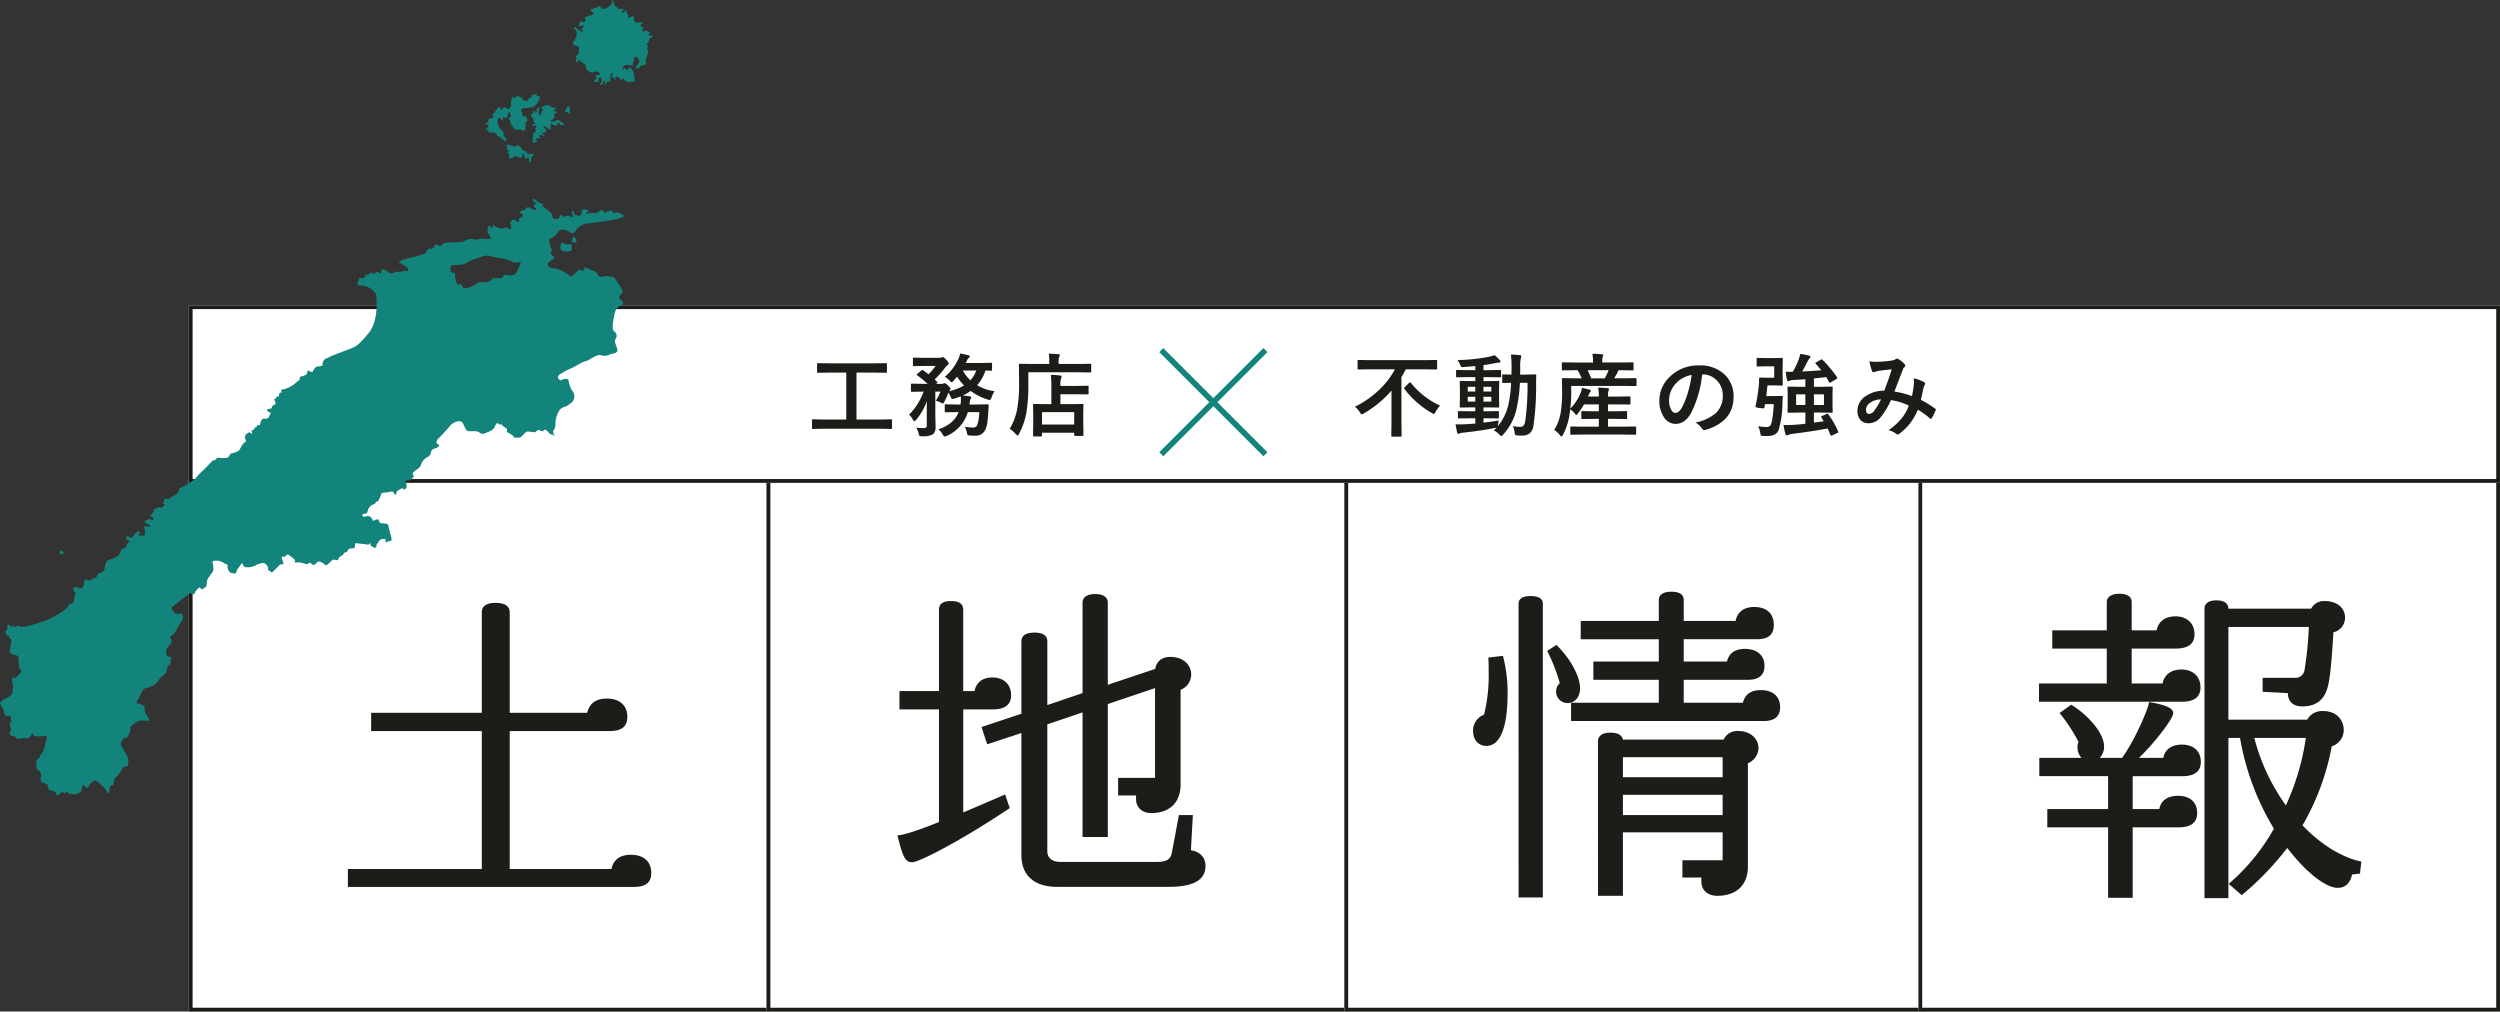 <svg xmlns="http://www.w3.org/2000/svg" xmlns:xlink="http://www.w3.org/1999/xlink" width="662" height="267.85" viewBox="0 0 662 267.85">
  <rect x="0" y="0" width="662" height="267.85" fill="#333333" stroke="none"/>
  <defs>
    <clipPath id="clip-path">
      <rect id="長方形_19482" data-name="長方形 19482" width="172.812" height="210.701" transform="translate(0 0)" fill="#13847c"/>
    </clipPath>
  </defs>
  <g id="グループ_63948" data-name="グループ 63948" transform="translate(-360 -7630.15)">
    <g id="グループ_63947" data-name="グループ 63947">
      <g id="グループ_63946" data-name="グループ 63946">
        <g id="グループ_63945" data-name="グループ 63945">
          <g id="グループ_63944" data-name="グループ 63944">
            <g id="長方形_19367" data-name="長方形 19367" transform="translate(410 7757)" fill="#fff" stroke="#1e1c18" stroke-width="1">
              <rect width="154" height="141" stroke="none"/>
              <rect x="0.5" y="0.5" width="153" height="140" fill="none"/>
            </g>
            <g id="長方形_19368" data-name="長方形 19368" transform="translate(563 7757)" fill="#fff" stroke="#1e1c18" stroke-width="1">
              <rect width="154" height="141" stroke="none"/>
              <rect x="0.5" y="0.5" width="153" height="140" fill="none"/>
            </g>
            <g id="長方形_19369" data-name="長方形 19369" transform="translate(716 7757)" fill="#fff" stroke="#1e1c18" stroke-width="1">
              <rect width="154" height="141" stroke="none"/>
              <rect x="0.5" y="0.5" width="153" height="140" fill="none"/>
            </g>
            <g id="長方形_19370" data-name="長方形 19370" transform="translate(868 7757)" fill="#fff" stroke="#1e1c18" stroke-width="1">
              <rect width="154" height="141" stroke="none"/>
              <rect x="0.5" y="0.5" width="153" height="140" fill="none"/>
            </g>
            <path id="パス_142440" data-name="パス 142440" d="M40.656-1.584c0-2.2-1.408-3.784-3.872-4.136l.528-9.328h-3.7L31.768-5.192c-.352,1.848-1.32,2.552-4.048,2.552H2.288c-2.552,0-3.52-1.32-3.52-2.816V-39.072L8.1-42.24v33h6.688v-35.2l12.5-4.224V-24.9H17.512v4.664h4.752v.968c0,2.112,1.5,3.7,4.048,3.7,4.752,0,7.744-2.728,7.744-7.568v-25.08a4.371,4.371,0,0,0,2.816-4.048c0-2.552-2.112-4.664-5.544-4.664-2.464,0-3.784,1.5-3.96,3.168L14.784-49.544V-71.28c0-1.144-.792-2.288-3.344-2.288S8.1-72.424,8.1-71.28v23.936l-9.328,3.168V-60.984c0-1.32-.792-2.376-3.432-2.376S-8.1-62.3-8.1-60.984v19.1l-10.56,3.52,1.5,4.576L-8.1-36.784V-4.4c0,5.016,3.08,8.36,9.416,8.36H31.064C38.72,3.96,40.656,1.32,40.656-1.584Zm-51.48-45.144c0-3.168-2.2-4.752-4.928-4.752-2.64,0-4.312,1.32-4.752,3.608H-23.5v-21.56c0-1.232-.7-2.288-3.256-2.288-2.464,0-3.168,1.056-3.168,2.288v21.56H-40.392v4.84H-29.92V-13.2c-5.72,2.288-9.5,3.52-11,3.52,1.5,6.16,2.2,7.128,3.96,7.128,1.672,0,12.672-5.544,25.784-14.344L-12.408-20.5q-6.072,2.64-11.088,4.752v-27.28h7.92C-12.408-43.032-10.824-44.352-10.824-46.728Z" transform="translate(638.562 7861.025)" fill="#1e1c18"/>
            <path id="パス_142441" data-name="パス 142441" d="M39.776-43.648c0-2.816-1.936-4.488-5.1-4.488-2.728,0-4.224,1.232-4.752,3.344H14.256v-6.072H31.24c2.992,0,4.4-1.32,4.4-3.7,0-2.816-2.024-4.488-5.192-4.488-2.728,0-4.224,1.232-4.752,3.344H14.256v-5.9H33.7c3.08,0,4.4-1.32,4.4-3.784,0-2.992-1.848-4.752-5.192-4.752-2.816,0-4.488,1.408-4.928,3.7H14.256v-5.544c0-1.144-.7-2.2-3.256-2.2s-3.344,1.056-3.344,2.2v5.544h-20.68v4.84H7.656v5.9H-9.68v4.84H7.656v6.072H-15.576v4.84h51.04C38.456-39.952,39.776-41.272,39.776-43.648ZM-13.2-48.664c0-2.64-1.936-7.128-6.248-11.44l-2.464,1.584a45.022,45.022,0,0,1,3.344,8.536,2.957,2.957,0,0,0-.968,2.024A3.033,3.033,0,0,0-16.544-44.7C-14.784-44.7-13.2-46.024-13.2-48.664ZM34.056-32.736c0-2.464-2.024-4.576-5.456-4.576a3.962,3.962,0,0,0-3.784,2.288H-1.848c-.176-.968-1.056-1.848-3.344-1.848-2.464,0-3.256,1.144-3.256,2.288V6.336h6.6V-10.472h26.4V-3.08H13.9V1.5H18.92V2.552c0,2.2,1.584,3.784,4.224,3.784,4.928,0,8.1-2.728,8.1-7.744V-28.776A4.491,4.491,0,0,0,34.056-32.736Zm-66.44-14.52A38.018,38.018,0,0,0-33.616-57.2l-3.872.44c.088,1.232.088,2.552.088,3.872a42.451,42.451,0,0,1-1.232,11.264,4.464,4.464,0,0,0-2.9,4.224c0,2.728,1.672,4.048,3.52,4.048C-34.672-33.352-32.384-37.488-32.384-47.256Zm9.328,54.032V-71.016c0-1.056-.7-2.024-3.256-2.024-2.464,0-3.168.968-3.168,2.024V6.776ZM24.552-25.08h-26.4v-5.28h26.4Zm0,10.032h-26.4v-5.368h26.4Z" transform="translate(791.598 7861.025)" fill="#1e1c18"/>
            <path id="パス_142442" data-name="パス 142442" d="M43.648-2.728C38.9-3.7,33.176-6.952,28.072-12.32a65.335,65.335,0,0,0,7.744-20.944,4.465,4.465,0,0,0,3.168-4.224c0-2.816-1.936-5.1-5.456-5.1A4.512,4.512,0,0,0,29.3-40.3H8.448V-64.856h21.3A95.37,95.37,0,0,1,28.6-53.416a2.444,2.444,0,0,1-2.728,2.024h-8.36v3.7l6.688.352c0,2.2,1.32,3.52,3.872,3.52,3.52,0,5.9-1.672,6.776-5.544.792-3.168,1.232-11.352,1.408-14.08a3.96,3.96,0,0,0,3.08-3.872c0-2.464-1.936-4.4-5.456-4.4A3.793,3.793,0,0,0,30.36-69.7H8.448c0-1.056-.7-2.2-3.168-2.2s-3.168,1.144-3.168,2.2V6.952H8.448V-35.464h3.08A68.544,68.544,0,0,0,20.5-11.44,54.318,54.318,0,0,1,8.536,3.168L11.968,6.16a76.966,76.966,0,0,0,12.056-12.5C29.04.176,34.232,4.224,37.4,4.224c2.376,0,3.432-1.76,3.784-3.52L43.3.44ZM1.056-48.84c0-3.168-2.288-4.752-5.016-4.752-2.816,0-4.576,1.408-5.016,3.7H-17.16v-9.24H-5.544c3.432,0,5.016-1.32,5.016-3.784,0-3.168-2.288-4.752-5.016-4.752-2.816,0-4.576,1.408-5.016,3.7h-6.6v-7.48c0-1.056-.7-2.2-3.256-2.2-2.464,0-3.344,1.144-3.344,2.2v7.48H-38.192v4.84H-23.76v9.24H-41.712v4.84h37.84C-.528-45.056,1.056-46.376,1.056-48.84Zm.088,19.712c0-3.168-2.288-4.576-5.016-4.576-2.64,0-4.488,1.232-4.928,3.52h-6.424c5.016-4.928,9.064-10.648,9.064-11.792s-1.144-2.112-6.424-2.992c0,1.32-3.608,9.944-7.128,14.784h-5.9a4.422,4.422,0,0,0,1.144-2.992c0-3.432-3.96-8.184-8.712-11.088l-3.08,2.2a42.973,42.973,0,0,1,5.016,7.656,2.694,2.694,0,0,0-.264,1.32,4.066,4.066,0,0,0,1.056,2.9H-41.624v4.84h18.216v8.712h-16.1v4.84h16.1V6.864H-16.9V-11.792H-4.752c3.344,0,4.928-1.32,4.928-3.784,0-3.168-2.288-4.576-5.016-4.576-2.816,0-4.576,1.232-5.016,3.52H-16.9v-8.712H-3.7C-.44-25.344,1.144-26.664,1.144-29.128Zm27.808-6.336A65.038,65.038,0,0,1,23.672-17.6a53.329,53.329,0,0,1-8.36-17.864Z" transform="translate(941.633 7861.025)" fill="#1e1c18"/>
            <path id="パス_142443" data-name="パス 142443" d="M40.568-.7c0-2.992-1.936-4.84-5.456-4.84-2.992,0-4.664,1.5-5.1,3.784H3.08V-38.28H29.568c3.256,0,4.664-1.32,4.664-3.784,0-2.992-2.024-4.84-5.456-4.84-3.08,0-4.664,1.5-5.192,3.784H3.08V-69.784c0-1.232-.792-2.464-3.784-2.464-2.816,0-3.608,1.232-3.608,2.464V-43.12h-29.3v4.84h29.3V-1.76H-39.776V2.992H35.992C39.248,2.992,40.568,1.672,40.568-.7Z" transform="translate(491.893 7862.025)" fill="#1e1c18"/>
            <g id="長方形_19372" data-name="長方形 19372" transform="translate(410 7711)" fill="#fff" stroke="#1e1c18" stroke-width="1">
              <rect width="612" height="47" stroke="none"/>
              <rect x="0.5" y="0.5" width="611" height="46" fill="none"/>
            </g>
            <g id="グループ_63612" data-name="グループ 63612" transform="translate(12.498 35.301)">
              <path id="パス_142444" data-name="パス 142444" d="M-33.7-.316l-3.023.047q-.187,0-.223-.047a.4.4,0,0,1-.035-.211V-2.543q0-.2.047-.234a.4.4,0,0,1,.211-.035l3.023.047h5.789V-15.187H-32.13l-3.246.047q-.187,0-.223-.047a.4.4,0,0,1-.035-.211v-2.027q0-.187.047-.223a.4.4,0,0,1,.211-.035l3.246.047h11.508l3.223-.047q.188,0,.223.047a.4.4,0,0,1,.035.211V-15.4q0,.188-.047.223a.4.4,0,0,1-.211.035l-3.223-.047H-25.2V-2.766h6.117l3.023-.047a.371.371,0,0,1,.234.047.437.437,0,0,1,.035.223V-.527a.352.352,0,0,1-.041.217.381.381,0,0,1-.229.041l-3.023-.047ZM7.313-4.723H4.289A10.08,10.08,0,0,1-1.277,1.57a2.269,2.269,0,0,1-.574.188q-.2,0-.527-.551A4.87,4.87,0,0,0-3.5-.164Q.586-1.512,1.84-4.723h-.4l-2.977.047a.427.427,0,0,1-.258-.047.4.4,0,0,1-.035-.211V-6.5q0-.2.059-.246a.473.473,0,0,1,.234-.035l2.977.047h.9a8.471,8.471,0,0,0,.094-.937q.012-.152.012-.328,0-.246-.023-.891a17.779,17.779,0,0,1-1.852.621,1.938,1.938,0,0,1-.387.07q-.211,0-.41-.5A7.31,7.31,0,0,0-.867-9.891a14.481,14.481,0,0,1-1.055,2.4q-.3.5-.41.5a1.525,1.525,0,0,1-.434-.187,5.938,5.938,0,0,0-1.418-.574,13.992,13.992,0,0,0,1.23-2.4H-4.324V-3.9l.07,3.023A3.623,3.623,0,0,1-4.43.4a1.972,1.972,0,0,1-.6.785,5.282,5.282,0,0,1-2.836.48,1.128,1.128,0,0,1-.668-.117A1.831,1.831,0,0,1-8.742.914,4.335,4.335,0,0,0-9.4-.621,14.287,14.287,0,0,0-7.43-.492a.972.972,0,0,0,.7-.187A.754.754,0,0,0-6.586-1.2V-5.414q0-1.488.023-2.238A16.451,16.451,0,0,1-9.375-2.707q-.34.387-.5.387-.188,0-.422-.457a4.447,4.447,0,0,0-.984-1.277A16.256,16.256,0,0,0-7.43-10.148h-.258l-2.836.047q-.187,0-.223-.047a.555.555,0,0,1-.035-.246v-1.582a.4.4,0,0,1,.047-.246.4.4,0,0,1,.211-.035l2.836.047h1.313a28.07,28.07,0,0,0-2.707-2.227q-.164-.129-.164-.2,0-.047.188-.234l.984-.844a.523.523,0,0,1,.293-.176.478.478,0,0,1,.234.105l1.441,1.031a18.083,18.083,0,0,0,1.852-2.191h-3.07L-10-16.9q-.188,0-.223-.047a.4.4,0,0,1-.035-.211v-1.734q0-.187.047-.223A.4.4,0,0,1-10-19.148l2.672.047h4.148A1.074,1.074,0,0,0-2.7-19.2a1.179,1.179,0,0,1,.34-.094q.27,0,.914.68T-.8-17.578q0,.234-.34.445a4.281,4.281,0,0,0-.668.727,21,21,0,0,1-2.684,3.012q.059.07.188.2.27.281.41.41a.321.321,0,0,1,.117.188q0,.094-.211.27l-.152.117h1.512a1.014,1.014,0,0,0,.457-.094.747.747,0,0,1,.316-.07q.258,0,.844.551.691.633.691.984a.6.6,0,0,1-.234.434.5.5,0,0,0-.176.164A13.784,13.784,0,0,0,3.3-11.8a11.674,11.674,0,0,1-1.863-2.309L.434-12.961q-.281.316-.457.316t-.41-.316a4.946,4.946,0,0,0-1.371-1.1,13.96,13.96,0,0,0,3.527-4.629A5.925,5.925,0,0,0,2.25-20.25q.738.129,2.2.48.34.07.34.3a.455.455,0,0,1-.234.363,1.672,1.672,0,0,0-.48.668q-.035.082-.187.387a2.436,2.436,0,0,1-.152.316H7.816l2.625-.047q.188,0,.223.047a.4.4,0,0,1,.035.211v1.559q0,.2-.047.234a.4.4,0,0,1-.211.035L9.973-15.7q-.469-.023-1.02-.035a10.906,10.906,0,0,1-2.215,3.891,11.792,11.792,0,0,0,4.629,1.582,6.3,6.3,0,0,0-.809,1.676q-.258.645-.48.645a2.667,2.667,0,0,1-.527-.105,15.445,15.445,0,0,1-4.512-2.285A12.653,12.653,0,0,1,2.93-9.117q.738.059,1.816.2.434.07.434.281a.875.875,0,0,1-.187.48,2.352,2.352,0,0,0-.223.984l-.07.434H6.48l3.047-.047q.281,0,.281.3L9.715-5.016q-.129,2.191-.27,3.105A6.1,6.1,0,0,1,8.93-.117a2.687,2.687,0,0,1-2.7,1.629q-.867,0-1.371-.023t-.621-.164a1.969,1.969,0,0,1-.211-.68A7.345,7.345,0,0,0,3.5-.855a12.751,12.751,0,0,0,2.063.211,1.215,1.215,0,0,0,1.148-.5A10.742,10.742,0,0,0,7.313-4.723ZM6.527-15.738H2.977a9.62,9.62,0,0,0,1.992,2.59A7.551,7.551,0,0,0,6.527-15.738ZM23.658,1.723h-1.84q-.2,0-.234-.047a.437.437,0,0,1-.035-.223L21.6-2.379V-4.125l-.047-2.484q0-.2.047-.234a.4.4,0,0,1,.211-.035l3.2.047H26.4v-4.852a22.561,22.561,0,0,0-.141-2.906q1.5.047,2.449.164.41.047.41.246a1.419,1.419,0,0,1-.152.527A5.892,5.892,0,0,0,28.8-11.8v.141H32.81L36-11.707q.188,0,.223.047a.4.4,0,0,1,.035.211v1.781q0,.188-.047.223A.4.4,0,0,1,36-9.41L32.81-9.457H28.8v2.625h2.613l3.211-.047a.371.371,0,0,1,.234.047.438.438,0,0,1,.035.223l-.047,2.145v1.992L34.9,1.336q0,.246-.27.246H32.7q-.258,0-.258-.246v-.6h-8.52v.715q0,.2-.047.234A.437.437,0,0,1,23.658,1.723Zm.27-6.445v3.281h8.52V-4.723ZM20.306-15.27v3.023a44.534,44.534,0,0,1-.527,7.734,19.694,19.694,0,0,1-1.922,5.52q-.258.48-.387.48-.094,0-.48-.387A8.011,8.011,0,0,0,15.384-.316a16.123,16.123,0,0,0,1.969-5.227,38.729,38.729,0,0,0,.5-7.184l-.047-4.535q0-.258.234-.258l3.246.047h4.559v-.8a10.481,10.481,0,0,0-.141-1.934q1.313.035,2.543.141.387.035.387.258a.765.765,0,0,1-.152.457,2.335,2.335,0,0,0-.164,1.031v.844H33.5l3.223-.047q.234,0,.234.258v1.781q0,.258-.234.258L33.5-15.27Z" transform="translate(599.501 7708.7)" fill="#1e1c18"/>
              <path id="パス_142445" data-name="パス 142445" d="M-73.2-16.055l-3.047.047q-.2,0-.234-.059a.437.437,0,0,1-.035-.223v-1.945a.427.427,0,0,1,.047-.258.437.437,0,0,1,.223-.035l3.047.047h14.438l3.047-.047q.2,0,.234.047a.555.555,0,0,1,.035.246v1.945a.4.4,0,0,1-.047.246.437.437,0,0,1-.223.035l-3.047-.047H-63.75q-.574,1.125-1.148,2.063V-1.945l.047,3.457a.371.371,0,0,1-.047.234.4.4,0,0,1-.211.035h-2.215q-.187,0-.223-.059a.366.366,0,0,1-.035-.211l.047-3.457v-8.473a29.244,29.244,0,0,1-7.348,6.059,1.929,1.929,0,0,1-.527.234q-.176,0-.5-.551a5.3,5.3,0,0,0-1.312-1.465,25.816,25.816,0,0,0,6.551-4.605,21.463,21.463,0,0,0,4.055-5.309Zm18.527,9.621a9.569,9.569,0,0,0-1.2,1.664q-.316.551-.457.551a3.961,3.961,0,0,1-.574-.293,24.383,24.383,0,0,1-7.184-6.316.424.424,0,0,1-.105-.223q0-.094.2-.3l1.137-1.125a.384.384,0,0,1,.234-.141q.07,0,.223.141a20.072,20.072,0,0,0,3.844,3.715A20.273,20.273,0,0,0-54.668-6.434ZM-39.1-2.52a8.438,8.438,0,0,0-.211,1.1l-.082.434a13.812,13.812,0,0,0,2.742-5.367,32.436,32.436,0,0,0,.785-6.129q-.879.012-1.57.035l-.492.012a.4.4,0,0,1-.246-.047.4.4,0,0,1-.035-.211v-1.758q0-.187.047-.223a.473.473,0,0,1,.234-.035l2.168.047.023-1.922a26.956,26.956,0,0,0-.176-3.387q1.23.035,2.4.176.363.035.363.258a2.271,2.271,0,0,1-.141.574,10.256,10.256,0,0,0-.152,2.449q0,1.254-.023,1.852h1.371l2.613-.047a.259.259,0,0,1,.293.293q-.047.809-.047,2.273a73.874,73.874,0,0,1-.7,10.992A3.188,3.188,0,0,1-30.975.926a3.169,3.169,0,0,1-2,.563q-.5,0-1.312-.047-.434-.035-.516-.164A2.664,2.664,0,0,1-34.924.6a5.569,5.569,0,0,0-.48-1.605,14.438,14.438,0,0,0,1.992.188q1.078,0,1.3-1.512a69.941,69.941,0,0,0,.6-10.148H-33.53A40.725,40.725,0,0,1-34.42-5.59a15.016,15.016,0,0,1-3.551,6.832q-.363.363-.5.363-.117,0-.457-.34A4.216,4.216,0,0,0-40.467.129q.539-.492.773-.75a1.815,1.815,0,0,1-.457.094Q-44.041.246-48.53.715a3.675,3.675,0,0,0-.891.176,1.174,1.174,0,0,1-.41.141q-.223,0-.328-.41-.211-.9-.41-2.109.492.023,1,.023.609,0,1.523-.047,1.84-.105,2.707-.187V-3.094H-46.76l-2.918.047q-.27,0-.27-.234V-4.723q0-.2.047-.234a.437.437,0,0,1,.223-.035l2.918.047h1.418V-5.977H-46.3l-2.871.047a.427.427,0,0,1-.258-.047.437.437,0,0,1-.035-.223l.047-1.98v-2.566l-.047-1.969q0-.2.047-.234a.555.555,0,0,1,.246-.035l2.871.047h.961v-1.055h-1.77l-3.047.047q-.2,0-.234-.047a.4.4,0,0,1-.035-.211v-1.418a.371.371,0,0,1,.047-.234.437.437,0,0,1,.223-.035l3.047.059h1.77v-1.09q-2.062.2-3.094.246-.223.012-.34.012a.446.446,0,0,1-.363-.129,1.588,1.588,0,0,1-.187-.41,5.007,5.007,0,0,0-.738-1.3,46.922,46.922,0,0,0,8.5-.914,8.977,8.977,0,0,0,1.324-.4A10.776,10.776,0,0,1-38.873-18.5a.682.682,0,0,1,.188.434q0,.246-.5.246a9.4,9.4,0,0,0-1.078.164q-1.617.328-2.906.48v1.348h1.383l3.035-.059q.234,0,.234.27V-14.2a.519.519,0,0,1-.023.223q-.023.035-.164.035l-3.082-.047h-1.383v1.055h1.031l2.871-.047q.2,0,.234.047a.437.437,0,0,1,.035.223l-.047,1.969V-8.18L-39-6.2q0,.2-.047.234a.437.437,0,0,1-.223.035l-2.871-.047h-1.031v1.031h.879l2.93-.047q.2,0,.234.047a.437.437,0,0,1,.035.223v1.441q0,.234-.27.234l-2.93-.047h-.879v1.148Q-41.205-2.156-39.1-2.52Zm-1.992-4.992V-8.777h-2.086v1.266Zm0-3.914h-2.086v1.254h2.086Zm-6.246,3.914h1.992V-8.777h-1.992Zm0-2.66h1.992v-1.254h-1.992Zm30.7,11.391-3.27.047q-.211,0-.246-.059a.437.437,0,0,1-.035-.223V-.656a.352.352,0,0,1,.041-.217.412.412,0,0,1,.24-.041l3.27.047h4.008V-2.93H-13.9L-17-2.883a.371.371,0,0,1-.234-.047.437.437,0,0,1-.035-.223V-4.734q0-.187.059-.223A.366.366,0,0,1-17-4.992l3.094.047h1.277V-6.773H-16.54a18.424,18.424,0,0,1-1.629,2.4q-.316.41-.434.41t-.363-.34a5.115,5.115,0,0,0-1.219-1.172l-.223,1.512a17.018,17.018,0,0,1-1.7,5.227q-.281.457-.41.457T-22.9,1.43A5.307,5.307,0,0,0-24.462,0a11.989,11.989,0,0,0,1.746-4.711,33.655,33.655,0,0,0,.363-5.437l-.047-3.316q0-.187.047-.223a.437.437,0,0,1,.223-.035l3.188.047h1.781a15.837,15.837,0,0,0-1.09-2.145h-.668l-3.211.047a.427.427,0,0,1-.258-.047.4.4,0,0,1-.035-.211v-1.594q0-.2.059-.246a.473.473,0,0,1,.234-.035l3.211.047h4.758v-.211a10.194,10.194,0,0,0-.176-2.1q1.184,0,2.5.129.387.035.387.234a1.551,1.551,0,0,1-.141.457,3.673,3.673,0,0,0-.129,1.254v.234h4.781l3.246-.047q.187,0,.223.059a.437.437,0,0,1,.035.223v1.594q0,.188-.047.223a.4.4,0,0,1-.211.035l-3.27-.047h-.41a1.607,1.607,0,0,0-.234.41,16,16,0,0,1-.961,1.734h2.52l3.164-.047q.246,0,.246.258v1.594q0,.258-.246.258l-3.187-.047H-19.95l.023,1.512a39.7,39.7,0,0,1-.258,4.5A12.134,12.134,0,0,0-17.43-9.891a5.269,5.269,0,0,0,.316-1.242,15.667,15.667,0,0,1,2.074.5q.316.105.316.281a.452.452,0,0,1-.164.293,2.7,2.7,0,0,0-.457.855l-.141.363h2.859v-.258a10.628,10.628,0,0,0-.2-2.109q1.277.035,2.5.141.387.035.387.234a1.413,1.413,0,0,1-.141.48A4.379,4.379,0,0,0-10.2-9.094v.258h2.566l3.117-.047q.188,0,.223.047a.4.4,0,0,1,.035.211v1.641a.352.352,0,0,1-.041.217.352.352,0,0,1-.217.041l-3.117-.047H-10.2v1.828h1.7l3.094-.047a.371.371,0,0,1,.234.047.4.4,0,0,1,.035.211v1.582a.381.381,0,0,1-.041.229.381.381,0,0,1-.229.041L-8.5-2.93h-1.7V-.867h3.9L-3-.914q.188,0,.223.047a.4.4,0,0,1,.035.211V.984a.4.4,0,0,1-.047.246A.4.4,0,0,1-3,1.266L-6.3,1.219Zm6.6-17.039H-15.6a22.782,22.782,0,0,1,.938,2.145h3.6A18.529,18.529,0,0,0-10.036-15.82Zm24.771,1.113a29.035,29.035,0,0,1-3,10.336q-1.582,2.766-4.09,2.766a3.656,3.656,0,0,1-3.07-1.828A7.575,7.575,0,0,1,3.4-7.77,8.606,8.606,0,0,1,6.11-14.016a10.573,10.573,0,0,1,7.8-3.07,9.2,9.2,0,0,1,7.031,2.672,7.936,7.936,0,0,1,2.109,5.648q0,6.516-7.395,8.742a1.363,1.363,0,0,1-.352.059q-.352,0-.68-.492a5.017,5.017,0,0,0-1.676-1.512,11.8,11.8,0,0,0,5.391-2.473,6.152,6.152,0,0,0,1.852-4.7A5.474,5.474,0,0,0,18.52-13.2a5.047,5.047,0,0,0-3.691-1.512Zm-2.789.141a7.377,7.377,0,0,0-4.1,2.18A6.615,6.615,0,0,0,5.97-7.945a5.18,5.18,0,0,0,.6,2.66q.469.773,1.031.773.984,0,1.8-1.465A20.582,20.582,0,0,0,11.009-10.1,30.168,30.168,0,0,0,11.946-14.566ZM46.291-3.34a.314.314,0,0,1-.059-.152q0-.105.27-.223l1.23-.527a.473.473,0,0,1,.211-.07q.105,0,.223.211A21.1,21.1,0,0,1,50.733.41a.562.562,0,0,1,.035.164q0,.129-.258.246l-1.359.621A.818.818,0,0,1,48.9,1.5q-.152,0-.234-.223-.445-1.125-.7-1.664Q43.772.4,38.6,1.031A2.938,2.938,0,0,0,37.6,1.3a1.237,1.237,0,0,1-.422.117q-.3,0-.41-.387a23.583,23.583,0,0,1-.5-2.355q.469.035.961.035.738,0,1.816-.07,1.406-.082,3.023-.293V-4.605H40.666l-3.059.047q-.2,0-.234-.047a.437.437,0,0,1-.035-.223l.047-1.91V-9.293l-.047-1.91q0-.2.047-.234a.437.437,0,0,1,.223-.035l3.059.047h1.395v-2.016q-1.734.152-3.293.223a2.133,2.133,0,0,0-.879.188.762.762,0,0,1-.387.117q-.234,0-.328-.387-.211-1.113-.316-2.133.4.035.961.035l.926-.012A19.988,19.988,0,0,0,40.233-18.5a7.305,7.305,0,0,0,.457-1.629,16.633,16.633,0,0,1,2.332.434q.363.117.363.352a.562.562,0,0,1-.246.434,2.426,2.426,0,0,0-.457.68Q42-16.828,41.217-15.48q1.8-.07,5.051-.328A21.441,21.441,0,0,0,44.8-17.52.288.288,0,0,1,44.7-17.7q0-.082.223-.211l1.2-.691a.6.6,0,0,1,.27-.105.316.316,0,0,1,.211.129,32.841,32.841,0,0,1,3.832,4.605.557.557,0,0,1,.082.223q0,.105-.234.258l-1.441.867a.7.7,0,0,1-.293.141q-.105,0-.211-.211-.469-.855-.75-1.3-1.723.211-3.258.34v2.227h1.629l3.07-.047q.2,0,.234.047a.438.438,0,0,1,.035.223l-.047,1.91v2.555l.047,1.91a.381.381,0,0,1-.041.229.381.381,0,0,1-.229.041l-3.07-.047H44.323v2.66l2.59-.352ZM46.983-6.6V-9.434h-2.66V-6.6Zm-7.371,0h2.449V-9.434H39.612ZM29.557-.984a15.862,15.862,0,0,0,2.121.211,1.347,1.347,0,0,0,1.078-.363q.656-.832.938-5.707H31.385l-.164.891a.291.291,0,0,1-.316.234q-.176,0-1.008-.094-1.055-.141-1.055-.34a.988.988,0,0,1,.023-.164,43.83,43.83,0,0,0,.867-5.543,10.6,10.6,0,0,0,.082-1.266q0-.176-.012-.434a.28.28,0,0,1,.316-.316l1.582.047h2.109v-3.023H31.5L29.44-16.8a.4.4,0,0,1-.246-.047.4.4,0,0,1-.035-.211V-18.8a.4.4,0,0,1,.047-.246.473.473,0,0,1,.234-.035l2.063.047h2.648l1.652-.047q.2,0,.246.059a.473.473,0,0,1,.035.234l-.047,2.145v2.473l.047,2.156q0,.2-.059.234a.437.437,0,0,1-.223.035l-1.652-.047H32.03q-.117,1.242-.328,2.813h2.566L35.8-9.023q.293,0,.293.234v.082q-.035.352-.105,1.676A24.866,24.866,0,0,1,34.971.023a2.267,2.267,0,0,1-1.125,1.242,4.516,4.516,0,0,1-1.934.34q-.715,0-1.148-.023-.4-.035-.48-.152A2.369,2.369,0,0,1,30.12.785,6.286,6.286,0,0,0,29.557-.984Zm40.72-7.969a25.621,25.621,0,0,0,.5-3.094q.035-.352.035-.691a8.366,8.366,0,0,0-.059-.937,9.921,9.921,0,0,1,2.777,1.031.447.447,0,0,1,.246.41.38.38,0,0,1-.07.234,5.947,5.947,0,0,0-.387.938q-.223,1.137-.668,3.094A24.958,24.958,0,0,1,76.395-5.66q.2.105.2.258a.994.994,0,0,1-.047.246,16.921,16.921,0,0,1-1.031,2.063q-.105.164-.223.164a.449.449,0,0,1-.281-.164,20.219,20.219,0,0,0-3.152-2.262,17.558,17.558,0,0,1-2.168,3.727A15.2,15.2,0,0,1,67.008.961a1.038,1.038,0,0,1-.48.27.734.734,0,0,1-.352-.164,5.52,5.52,0,0,0-2.1-1,16.273,16.273,0,0,0,3.645-3.34,12.352,12.352,0,0,0,1.734-3.164A15.649,15.649,0,0,0,64.711-7.9a19.29,19.29,0,0,1-2.93,4.8,4.065,4.065,0,0,1-3.07,1.324,2.656,2.656,0,0,1-2.062-.879,3.488,3.488,0,0,1-.8-2.414,4.614,4.614,0,0,1,2.3-3.949,8.277,8.277,0,0,1,4.781-1.359q1.2-2.988,1.992-5.684-1.617.176-3.3.387a4.734,4.734,0,0,0-1.09.27,1.175,1.175,0,0,1-.434.094.378.378,0,0,1-.375-.27,13.855,13.855,0,0,1-.7-2.613,8.315,8.315,0,0,0,1.652.152q.2,0,.457-.012a27.31,27.31,0,0,0,3.727-.316,3.014,3.014,0,0,0,1.172-.41.523.523,0,0,1,.316-.094.544.544,0,0,1,.328.094,7.493,7.493,0,0,1,1.641,1.324.6.6,0,0,1,.211.41.68.68,0,0,1-.234.41,1.566,1.566,0,0,0-.41.621l-.246.621q-1.793,4.711-2,5.238A21.164,21.164,0,0,1,70.277-8.953Zm-8.191.867a4.965,4.965,0,0,0-3.035,1,2.2,2.2,0,0,0-.937,1.746q0,1.1.844,1.1a1.939,1.939,0,0,0,1.383-.914A15.931,15.931,0,0,0,62.086-8.086Z" transform="translate(783.501 7708.7)" fill="#1e1c18"/>
              <g id="グループ_63590" data-name="グループ 63590" transform="translate(655.008 7687.554)">
                <line id="線_9745" data-name="線 9745" x1="27.585" y2="27.585" transform="translate(0 0)" fill="none" stroke="#13847c" stroke-width="1.5"/>
                <line id="線_9746" data-name="線 9746" x2="27.585" y2="27.585" transform="translate(0 0)" fill="none" stroke="#13847c" stroke-width="1.5"/>
              </g>
            </g>
            <g id="グループ_63925" data-name="グループ 63925" transform="translate(360 7630.151)">
              <g id="グループ_63924" data-name="グループ 63924" transform="translate(0 -0.001)" clip-path="url(#clip-path)">
                <path id="パス_141911" data-name="パス 141911" d="M795.447.74s-.188-1.612.4-.081.349.994.672,1.182.3.135.349.43,2.5-.322,1.1.752c0,0-.269.645.86.027,0,0,.645-1.182.323.081a.944.944,0,0,0,.322.618s.215-.215.188.779c0,0-.135.484.913-.161,0,0,.967-.161.564.3a1.97,1.97,0,0,0,.537,1.4s2.767-.537,1.612.215c0,0-1.074.483.161.86,0,0,.349-.081.027.725,0,0-.323.672.645.349s1.558.672,1.048.779c0,0-.537.43.43.4,0,0,1.209.027-.054.7,0,0-.51.08-.457.913a2.067,2.067,0,0,1-.484.591s-.053.107.188.51a.278.278,0,0,1-.027.43,1.27,1.27,0,0,0,.215.994,12.475,12.475,0,0,1-.591,2.042,4.638,4.638,0,0,0-.081,1.209s.215.564-.833.43c0,0-.43.027-.86.672,0,0-.215.4-1.075.135a9,9,0,0,0,.887-1.37s.537-.4-.081-1.048-.511-.887-1.156-.161c0,0,.134.645-.027.833a.679.679,0,0,0-.322.537c0,.349.376.618-.779.457s-1.37.027-1.666.323-.4,1.316.027.752c0,0-.027-.726.618-.054s.457.161.672-.188.322-.35.833.107a5.73,5.73,0,0,1,.86,2.982s.188.376-.3.4a11.735,11.735,0,0,0-1.317.161c-.3.054-1.129-.51-1.263-.7s-.188-.564-.51-.054-.215-.162-.994-.537c0,0-.618-.645-.725.349,0,0-.081.994-.35-.269,0,0,.081-.322-.322.027,0,0-.511.107-.161-.672s-.242-.887-.51.242l.027,1.236s.188.4-.484.188c0,0-.081-.349-.349.027s-.833,1.209-.672.3-.161-.483-.323-.268a1.139,1.139,0,0,0-.188.51s-.618.7-.779.081a1.645,1.645,0,0,0,.4-.484c.081-.215.322-.429-.188-1.1,0,0-.134-.43-.591.188a.578.578,0,0,0,0,.484c.107.322.081.322-.484.4s-1.048.107-.323-.591c0,0,.537-.323-.027-1.021,0,0-.135-.242.618-.135,0,0,1.4-.43-.134-1.048a5.749,5.749,0,0,0-1.344.35,3.011,3.011,0,0,1-1.666-1.075s.081-1.209-.484-1.289a4.041,4.041,0,0,1-.967-.779c-.242-.349-.806.188-.887.322s-.537.349-.269-.618a.881.881,0,0,0-.054-.779s-.188.027.564-.672c0,0,.4-.268.242-1.827,0,0,.054-.3-1.1-.537,0,0-.914-.242-.242-1.048s1.236-2.284.215-3.3c0,0-.43-1.075.645-.108s1.746,1.075,1.5.618c0,0-.7-.4-.027-.725,0,0,1.129-.941-.618-.511,0,0-.376.457-.269-.591s.833-.43,1.1-.537c0,0,.886.054.43-.806,0,0-.054-.51.618-.725s1.1-.054,1.343-.349.564-.322-.215-.913.161-.591.3-.645a5.95,5.95,0,0,0,1.316-.511c.242-.215.967-.484.833.323,0,0,.457.43,1.5-.054a3.132,3.132,0,0,0,1.5-1.37" transform="translate(-633.312 0.001)" fill="#13847c"/>
                <path id="パス_141912" data-name="パス 141912" d="M81.747,754.955s-.6.2-.121.645.564.121.725.121.4-.242.081-.484-.081-.282-.685-.282" transform="translate(-65.701 -609.06)" fill="#13847c"/>
                <path id="パス_141913" data-name="パス 141913" d="M768.5,332.957s1.29.564,1.693.323c0,0,.806-.443.685.645,0,0,.443,1.169-.766,1.249,0,0-2.3.282-2.217-.887,0,0-.04-1.572.6-1.33" transform="translate(-619.498 -268.593)" fill="#13847c"/>
                <path id="パス_141914" data-name="パス 141914" d="M783.653,324.762s-.484,1.048.161,1.088,1.169.121.766-.766-.6-1.007-.927-.322" transform="translate(-632.071 -261.646)" fill="#13847c"/>
                <path id="パス_141915" data-name="パス 141915" d="M145.617,283.291c.524-.2,1.693-.685,1.854-1.411a1.8,1.8,0,0,1,2.458-.806,5.825,5.825,0,0,1,1.29.725c.242.121.834.134,1.263-.739,0,0,1.451-1.934,3.332-1.827,0,0,6.771-.806,7.738-1.182s2.579-.591.86-1.343a1.435,1.435,0,0,0-1.4-.269.909.909,0,0,1-.921-.375l-.047-.055c-.484-.591-.268-.161-.7.054a.9.9,0,0,0-1.021.43s-1.021-.967-1.182-.806l-1.129.86a10.265,10.265,0,0,0-2.472.107s-1.129.376.215-.537c0,0,.537-.268-.806-.537,0,0-.86-.376-.967.752,0,0,.161,1.343-1.4.752,0,0-.484.054-.645-.86,0,0-.806-1.236-.376.537,0,0,.43,1.451-.591.645a1.5,1.5,0,0,0-1.4.054s-.269.215-.753-.322-.7.376-.7.591-1.344.645-1.72,0,.376-.806-1.558-2.149c0,0-.913-.537-1.129-1.075,0,0,.323-.537-.913-.7L141.789,273s-1.5-.645-.484.484c0,0,1.129.43.161.914,0,0-.43.053.323.86,0,0,1.021.914-1.075.108,0,0-.913-.7-1.5-.108,0,0,.054.484-.753.537,0,0-1.29.108-.43.86,0,0,1.236.484-.43,1.182,0,0-.269.054-.215.537,0,0-.107,1.183-.913-.053,0,0-.484-.323-1.236.376,0,0-.323.054.054.913,0,0,.483,1.773-.7.967,0,0-.377-.537-1.29,0,0,0-.86.322-2.31-.645,0,0-.591-.645-.484.483,0,0-.215.107-.806-.483,0,0-.645-.323-.591,1.612a11.412,11.412,0,0,1,.645,1.128c.161.376.753.806-1.021.7s-1.021-.215-2.472.215l-1.612-.269a6.568,6.568,0,0,0-1.827.7c-.161.269-4.03.269-4.03.269s-1.451.107-1.666.43-.215.752-1.236.269-.537.268-1.183.806-1.236-.537-1.988,1.29c0,0,.43.215-4.406,1.343,0,0-3.332.86-2.526,1.236s2.2,1.182,2.311,1.827c0,0,.322.484-.645.43,0,0-.283-.4-1.25.2l-1.411-.081a6.248,6.248,0,0,1-.766.4,1.169,1.169,0,0,1-1.29-.363,2.8,2.8,0,0,0-1.451-.685s-.282-.2-.4.887c0,0,.161.524-.484.04a.905.905,0,0,0-1.249.242s-.282.242-.806-.282a1.635,1.635,0,0,0-.725.524.55.55,0,0,1-.766-.081c-.363-.4-.08.363-.04.564s-.6.524-.967.564a.338.338,0,0,1-.4-.282s-.242-.4-.524.967a.254.254,0,0,1-.2.282c-.242.081-.322.846.685.927a4.71,4.71,0,0,1,4.151,2.217s1.048,6.609-1.934,10.317-3.788,3.627-4.353,3.949-6.045,2.176-6.448,2.66c0,0-1.41.081-1.41,1.854,0,0,.2.322-1.37.4,0,0-.564,0-1.169,1.209,0,0-.2.6-1.048-.081,0,0-.443-.4-.524.806a2.679,2.679,0,0,1-1.532.685s-.4,0-.4.564a.788.788,0,0,1-.564.725,8.109,8.109,0,0,1-4.071,2.217s-.524.08-.242.484.161.282-.282.282c0,0-.363.121-.323.846a.587.587,0,0,1-.6.242l-.282.524s-.725-.282-.121.887c0,0,.282.887-.282.725a1.2,1.2,0,0,0-.685.967s-.322.081-.927.2-.08.645.081.725,1.048.282.322.806c0,0-.121,1.209-1.249,1.008s-1.249,1.451-1.249,1.451.04.282-.524.282-.2.2-.443.443-.282.121-.4.121-.282.6-.282.6a1.094,1.094,0,0,1-.524.121s-.161-.04.04.806c0,0,.282.524-.685-.242,0,0-1.773.6-1.048,2.015a.49.49,0,0,1-.282.725s-.121-.282-1.29,1.854c0,0-.2.564-1.934.967,0,0-.363-.08-.766.524,0,0,.04.806-1.491.766s-1.572-.242-1.934.121-.323.483-1.008.524c0,0-2.781,2.942-3.385,3.385a16.51,16.51,0,0,0-1.37,1.612,28.951,28.951,0,0,1-3.668,2.257s-.6-.04-.685,1.29l-2.338,1.491a.813.813,0,0,1-.927.121s-.322-.443-.484.363a.314.314,0,0,1-.121.4s-.323.121,0,.564c0,0,.685.242-.564,1.008a1.452,1.452,0,0,0-1.249.081.723.723,0,0,1-.564.2s-.161-.323-.242.766a4.185,4.185,0,0,1-.766.766s-.161.564.282.685c0,0,.484,0,.242.766,0,0-.161.282-.564-.121,0,0-.323-.483-1.209.242,0,0-.887.242.081.766,0,0,1.975,1.008.4.846s-1.29.242-.766.766a10.486,10.486,0,0,0-.081,1.209c0,.6-.443.443-1.572.4,0,0-.282-.121.2-.564,0,0,.2-1.33-1.411.242,0,0-.725,1.451-1.169.725,0,0-1.249-.685-.927.524l.564.4s.806-.081-.242.766l-.645,1.209s-1.37.161-1.209,1.048c0,0-.242,1.411-3.184,2.1,0,0-.564.081-.967,1.612a1.727,1.727,0,0,1-1.37,1.894s-.4-.161-.725.886a2.206,2.206,0,0,1-1.169.6s-.282,0-.524.443c0,0-1.088-.081-1.169-.242,0,0-.484-.2-.564.806s-.323,1.733-1.29,1.411-2.1-.443-1.33,1.008c0,0,.806.645.081,1.088l-.121,1.209a1.088,1.088,0,0,1-.967.967s-.121-.2-.524.524c0,0-2.217,3.224-10.962,5.36,0,0-1.612.282-1.975,0s-.564-.2-.806.081-.242.081-.685-.121-.322.121-.6.161-.806-.524-.806-.524-.282-.322-.322.524-.2,1.007-.444,1.048c-.211.035-.053.934.341,1.213a.429.429,0,0,0,.183.077c.524.08.4-.161.4.282s.242.846.524.6a9.715,9.715,0,0,1-.242,2.418c-.282.967-.4,1.411.927,1.773s1.209.282,1.249,1.128.161,2.3.161,2.3,1.048,1.048.242,1.572L4.2,399.562a.573.573,0,0,1-.645-.041s-.484-.645-.322,1.29c0,0,.484,1.451.121,1.693a3.431,3.431,0,0,0,.012.643.737.737,0,0,0,.028.123c.08.242-.564,1.088-1.693,1.733a3.061,3.061,0,0,0-1.169.645c-.443.443-.806.564-.242,1.33a5.035,5.035,0,0,1,.846,2.015c.2.725.4.685.927.685s.806-.2.806.363.322,1.088-.081,1.29-.282.282-.161.725.443,1.491.2,1.653a.75.75,0,0,0,.161,1.209c.6.323.363-.282,1.209.443,0,0-.282.564,1.41.282s1.169-.121,1.491,0,.685-.363.887-.524.645-1.29.927-.4c0,0-.242.323.806.363a18.026,18.026,0,0,0,2.378-.121s.4-.242.242.564-.645,3.788-1.532,4.393a2.386,2.386,0,0,0-.363.725c0,.2-.645.564-.645.564s-.282.04-.161,1.451.282,1.209.443,1.37,1.008.645.806,1.532-.363,1.531.725,1.894,1.209.524,1.128,1.411a1.343,1.343,0,0,0,1.169.6s1.048.323,1.048,1.088c0,0-.161.806,1.169-.524a.516.516,0,0,1,.725-.04c.4.322.322.081.564-.121s.484.161.726.323a5.059,5.059,0,0,0,2.015.2,1.81,1.81,0,0,0,1.572-1.733s.121-1.088.645-.564c0,0,.524,1.33,1.169.04,0,0,1.088-1.652,1.854-1.33a11.451,11.451,0,0,1,2.3,2.015s1.33,2.418,1.29.766c0,0-.04-1.249.524-1.572,0,0,.524.363.6-.685s.363-1.33.6-1.37A17.75,17.75,0,0,0,32.49,423.5a1.044,1.044,0,0,1,.967-.444c.685.041.363.081.4-.564a2.768,2.768,0,0,0-.242-2.257l-1.451-2.579s-.564-.443.484-1.975c0,0,.927-.161,1.209-.564a5.522,5.522,0,0,0,.725-2.257c0-.645.363-.564.766-.967a3.212,3.212,0,0,1,2.257-1.008,12.612,12.612,0,0,0,1.451,0s1.007.645-.04-1.249a2.945,2.945,0,0,1-.766-1.854s.645-.766-1.451-1.33c0,0-1.249.04-.2-1.169l.967-2.055a2.266,2.266,0,0,1,.927-.886,6.61,6.61,0,0,0,3.063-1.451,6.8,6.8,0,0,1,2.015-2.257,1.278,1.278,0,0,0,.564-1.129l.282-.886a.569.569,0,0,1,.484-.444c.4-.04.121-1.491.484-1.572,0,0,.322-.483-.766-.645,0,0-.645.242-.564-1.29,0,0-.282-.363.6-1.491,0,0,1.007-.927.806-1.37,0,0-.685-1.37-.121-1.411,0,0,.322.6,2.378-3.3,0,0,1.451-1.612.282-2.539l-1.411.081-.887-.887s-.6-.846.242-1.209l4.111-3.224a.687.687,0,0,1,.766,0s.484.645.927-.564c0,0,1.007-1.491,1.33-.967,0,0,.282.806,1.088-.121,0,0,.6.282.645-1.854a10.592,10.592,0,0,1,1.33-2.015,1.422,1.422,0,0,0,.322-1.249,3.143,3.143,0,0,0-.121-1.25s-.444-.725.6-.725a3.428,3.428,0,0,1,2.458.685,5.361,5.361,0,0,0,.564.242s.363-.121.282.725c0,0,.121,1.411,1.088,1.612s1.209.242,1.411-.806l1.088-1.531s.282-.524.484.081.6.766,1.29.725A4.166,4.166,0,0,0,68,369.618s1.612-.685,2.015-.363a1.646,1.646,0,0,1,.967,1.773l1.048.685,1.934-1.935a.924.924,0,0,1,.766-.242c.524.04.282-.4,0-1.33,0,0-.564-.927.685-.685,0,0,.4-.363.6-.564s1.733.967,1.934,1.29c0,0,.4.161.081.564,0,0-.484.363,1.007.2a6.556,6.556,0,0,1,1.612.323s.645.322,1.048,0c0,0,.121-.484.806.04,0,0,.484.806,1.29-.161,0,0,.322-.887,1.572-.08s.766.846,1.451.363,1.088-1.29,1.693-1.209.927.4,1.088-.2,1.088-.927,1.088-.927.6-.967.927-.846.6-.806.766-.886a9.285,9.285,0,0,1,1.29-.161s.322.2.363-1.048c0,0-.282-.363.685-.242s2.257.242,2.257.242a.636.636,0,0,0,.846-.121c.363-.443.282.2.282.322s.6.524.725.564.2.282.6.121.081-.685.524-1.088.242-1.29,2.015-1.209c0,0,.161.121.161.645s-.04.322.524.081,1.249-.121,1.008-.967-.846-3.3-.846-3.3.322-.484-1.451-.6a.847.847,0,0,1-1.008-.645s.04-.685-.967-.242-.524.081-.967-.443a1.158,1.158,0,0,0-1.37-.524s-1.37.4-1.048-.4c0,0-.081-.242.806-.322,0,0,.4.2.645-1.007a2.388,2.388,0,0,1,1.411-1.411c1.128-.444.161-.766,1.169-.766a7.527,7.527,0,0,0,.846-1.733c.121-.6.282-.6,1.249-.645s1.813-.524,2.015-.121.685,1.048.806.4c0,0-.2-.564.725-.967,0,0,1.088-.887,1.129-.161a.8.8,0,0,0,.887-.645c.121-.725-.766-1.773.121-1.733s.725,0,1.249-.484.6-.443.323-1.048.443-.886.725-1.128,1.29-.887,1.33-1.411a3.644,3.644,0,0,1,1.814-2.136,1.392,1.392,0,0,0,.846-1.169,1.368,1.368,0,0,1,.886-1.048s2.257-.564.847-1.249c0,0-.847-.363.524-1.692s3.063-3.386,3.063-3.386,2.459-1.975,3.265-.161.886,1.733,1.29,1.854,2.378-.121,2.861.282a1.42,1.42,0,0,0,1.894.161s1.894-.6,2.217-1.451.806-1.41,1.007-.967.685.121.685.121a6.978,6.978,0,0,0,1.451,1.128s.282.121.121.846a1.142,1.142,0,0,0,.725.484s1.048.645,1.129.887.161.322.645.242.887.242,1.532-.443,1.169-1.209,1.531-1.169,1.572.161,1.572.161.322.242.967-.484a1.034,1.034,0,0,1,.967.161s.363.322.725-.2c0,0,.484-.524,1.37.766,0,0,.685.6,1.048.363,0,0,.846,1.532.04-.645a1.319,1.319,0,0,1,.322-.726,2.689,2.689,0,0,0,.282-1.37,7.133,7.133,0,0,1,1.169-3.788,2.688,2.688,0,0,1,1.531-.846s1.935-1.008,2.1-1.773a2.167,2.167,0,0,0-.484-2.579,9.1,9.1,0,0,1-.806-2.458s0-1.129-2.136-.121c0,0-1.532-.766,0-1.733a20.736,20.736,0,0,1,3.063-1.572l2.781-1.531a8.8,8.8,0,0,0,1.652-.6c.564-.322,2.378-1.572,3.264-1.209a2.925,2.925,0,0,0,2.3-.242c.6-.242,2.257-.2,1.975-1.33s-1.008-2.3-.4-2.821a1.445,1.445,0,0,0-.4-1.934s-.685-.121-.323-2.539.564-3.426,1.652-4.111c0,0,1.733-.443.564-1.572a.925.925,0,0,1,.04-1.693s.725-.443-.363-1.975-1.491-2.539-2.1-2.539a5.312,5.312,0,0,0-2.9,0s-.726.2-1.169-1.088c0,0,.282-.081-1.209-.645s-1.531-.685-1.531-.685-.484-.645-.806.725c0,0-.2.282-.806-.2,0,0,.323-.725-1.733,1.209,0,0-.846.967-1.411.161,0,0-2.378-1.894-4.474-1.773,0,0-2.015-.685-.443-1.894,0,0,1.572-.806.927-1.209,0,0-1.048-.645-.6-1.33,0,0,.363-.564-.121-.887,0,0-.766-2.3-.242-2.5m-7.859,6.65a11.812,11.812,0,0,1-1.129,2.458c-.564.766-1.935.564-1.935.564s-1.209-.242-1.33.04-.121.806-.967.725a10.257,10.257,0,0,0-1.854.04,2.821,2.821,0,0,1-2.418,1.088,2.436,2.436,0,0,0-2.257.564,5.607,5.607,0,0,1-1.048.564c-2.418.887-2.257.2-2.257.2-.484-1.29-.846-.806-.846-.806-.443.4-.524-.04-.524-.04-.4-.2-.725-1.854-.725-1.854.242-1.531-.322-1.128-.322-1.128-.806-.121-.847-.645-.847-.645-.282-1.814,1.088-1.451,1.088-1.451s.6-.04,1.491-.081a2.89,2.89,0,0,0,1.33-.323,12.313,12.313,0,0,1,2.982-1.33c2.741-1.048,3.264-.725,3.264-.725a21.846,21.846,0,0,0,2.942.645,11.867,11.867,0,0,1,2.982.806c.524.242.121.524,1.572.322s.806.363.806.363" transform="translate(0 -220.095)" fill="#13847c"/>
                <path id="パス_141916" data-name="パス 141916" d="M694.219,198.889s-.753-.967.86-.376c0,0,1.155.456,1.559.081s.806.134.806.134a7.042,7.042,0,0,1,.779.78c.054.134-.08.268.753.51a4.843,4.843,0,0,1,.564.672s.027.134,1.316.054c0,0,.94-.3-.054.753,0,0-.242-.081-.188.887,0,0-.349,1.37-.672.134,0,0,.269-1.182-.537-.618,0,0-.618.349-.591-.618,0,0-.215-1.451-.645-.027,0,0-.242,1.075-.511.376a4.2,4.2,0,0,0-.833-.081c-.268.027-.054-.726-.752-.054,0,0-1.5,1.075-1.424-.107,0,0,.457-.269-.027-.672s-.242-.484.027-.591.215-.268-.322-.376-.054.188-.107-.86" transform="translate(-559.919 -159.995)" fill="#13847c"/>
                <path id="パス_141917" data-name="パス 141917" d="M775.009,145.089s-1.451,1.612-.806,1.612.591-.054.779.4.591-.349.269-1.532c0,0,.08-.215-.242-.484" transform="translate(-624.455 -117.05)" fill="#13847c"/>
                <path id="パス_141918" data-name="パス 141918" d="M733.234,148.44a4.269,4.269,0,0,0,1.075-.323.736.736,0,0,1,.967.135c.269.215.94.618.94.618s.43.4-.537.564a1.976,1.976,0,0,1-.618-.618c-.215-.376-.4.349-.645.537a1.018,1.018,0,0,1-1.155-.269c-.349-.349-.456-.376-.4.322v.887s.349.779-1.585-.645c0,0-1.075-.591.135.779,0,0,.886.537-.027.537,0,0-.269,0,0,.349,0,0,.376.322-.7,0,0,0-.591-.3.457.779,0,0,.779.484-.913-.161,0,0-.672-.054-.323.645,0,0,.645.215-.94.3,0,0-.537.349.3.591,0,0,.618.081-.914.564,0,0-.269.188-.269-.484s-.08-1.881.511-2.418c0,0,.484.054.242-.484,0,0-.054-.618.107-.779,0,0,.484-.672-.484-.349,0,0-1.021.107-.215-.4,0,0,.618-.269.3-.511,0,0-.483-.134-.268-.4s.188-.161-.135-.618-.726-1.155-.376-1.209.43-.188.43-.323.376-.914.537-.3.322.51.376-.027-.081-.511-.081-.511.591-.94.752-.43-.053.564-.134.645a2.294,2.294,0,0,0,.053.941c.054.161-.081.4.242.376a.4.4,0,0,0,.376-.43,2.189,2.189,0,0,1,.4-.833c.107-.054.161-.457-.322-.753s1.344-.645,1.5-.645.429-.215.94.349,2.284-.081.887.887c0,0-.242.241.322.376,0,0,1.263.135-.161.618,0,0-.268.027-.107.537,0,0,.376.483-.51,1.021,0,0-1.048.242-.027.564" transform="translate(-587.006 -116.21)" fill="#13847c"/>
                <path id="パス_141919" data-name="パス 141919" d="M678.848,128.84s-.43-.107-.269-.269.537-.564-.376-.134c0,0-.054.161-.645.108,0,0-.135,0-.242.322s-.081.457-.484.537-.376.7-.376.779-.914-.188-1.209-.054-.188-.7-.672-.859-1.021-.511-1.316-.242-.4.43-.86.242c0,0-.457-.618-.51,2.042,0,0-.484,1.531-1.1.887,0,0-.349-.887-1.182.081,0,0-.457.645-.645-.268,0,0,.215-1.1-1.693,1.5,0,0-.565.51.027.806,0,0,.43.35-.645.43,0,0-1.1.322-.833.645,0,0,.645.081-.188.484,0,0-1.209.215.027.618,0,0,.833.322-.349,1.075,0,0-.484.242.269.322,0,0,.752-.322.188.537,0,0-.081.054.886.081s1.5.323,1.532.591-.161.134.269.376a9.83,9.83,0,0,1,1.666,1.209c.3.322.43.511.51-.081s-.161-.564-.3-.672a1.829,1.829,0,0,1-.457-1.4,1.864,1.864,0,0,0-.725-.833,2.388,2.388,0,0,1-.7-1.531s-.51-1.5.537-1.451c0,0,.752,1.236.725.3s.215-.376.618-.349.671-.35.779-.806-.134-1.29.4-.591.43,1.048.134,1.263-.726.027-.215.591a1.041,1.041,0,0,1,.3,1.075c0,.107.51.564.51.564a2.234,2.234,0,0,1,.3.537c.107.3.188.4.806.457a3.637,3.637,0,0,1,1.531.215c.376.242.242.4.833-.35l.054-1.424a.544.544,0,0,1,.484-.672,1.319,1.319,0,0,0-.672-1.317l-.537-.054s-.161.054-.188-.564-.054-.43-.242-.618.054-.806.349-.806,2.633-.323,2.633-.323.242.026.7-.511.457-.349.457-.349-.027-.43.3-.376a2.513,2.513,0,0,1,.4-.994c.376-.618-.161-.671-.591-.779" transform="translate(-536.569 -103.462)" fill="#13847c"/>
              </g>
            </g>
          </g>
        </g>
      </g>
    </g>
  </g>
</svg>
